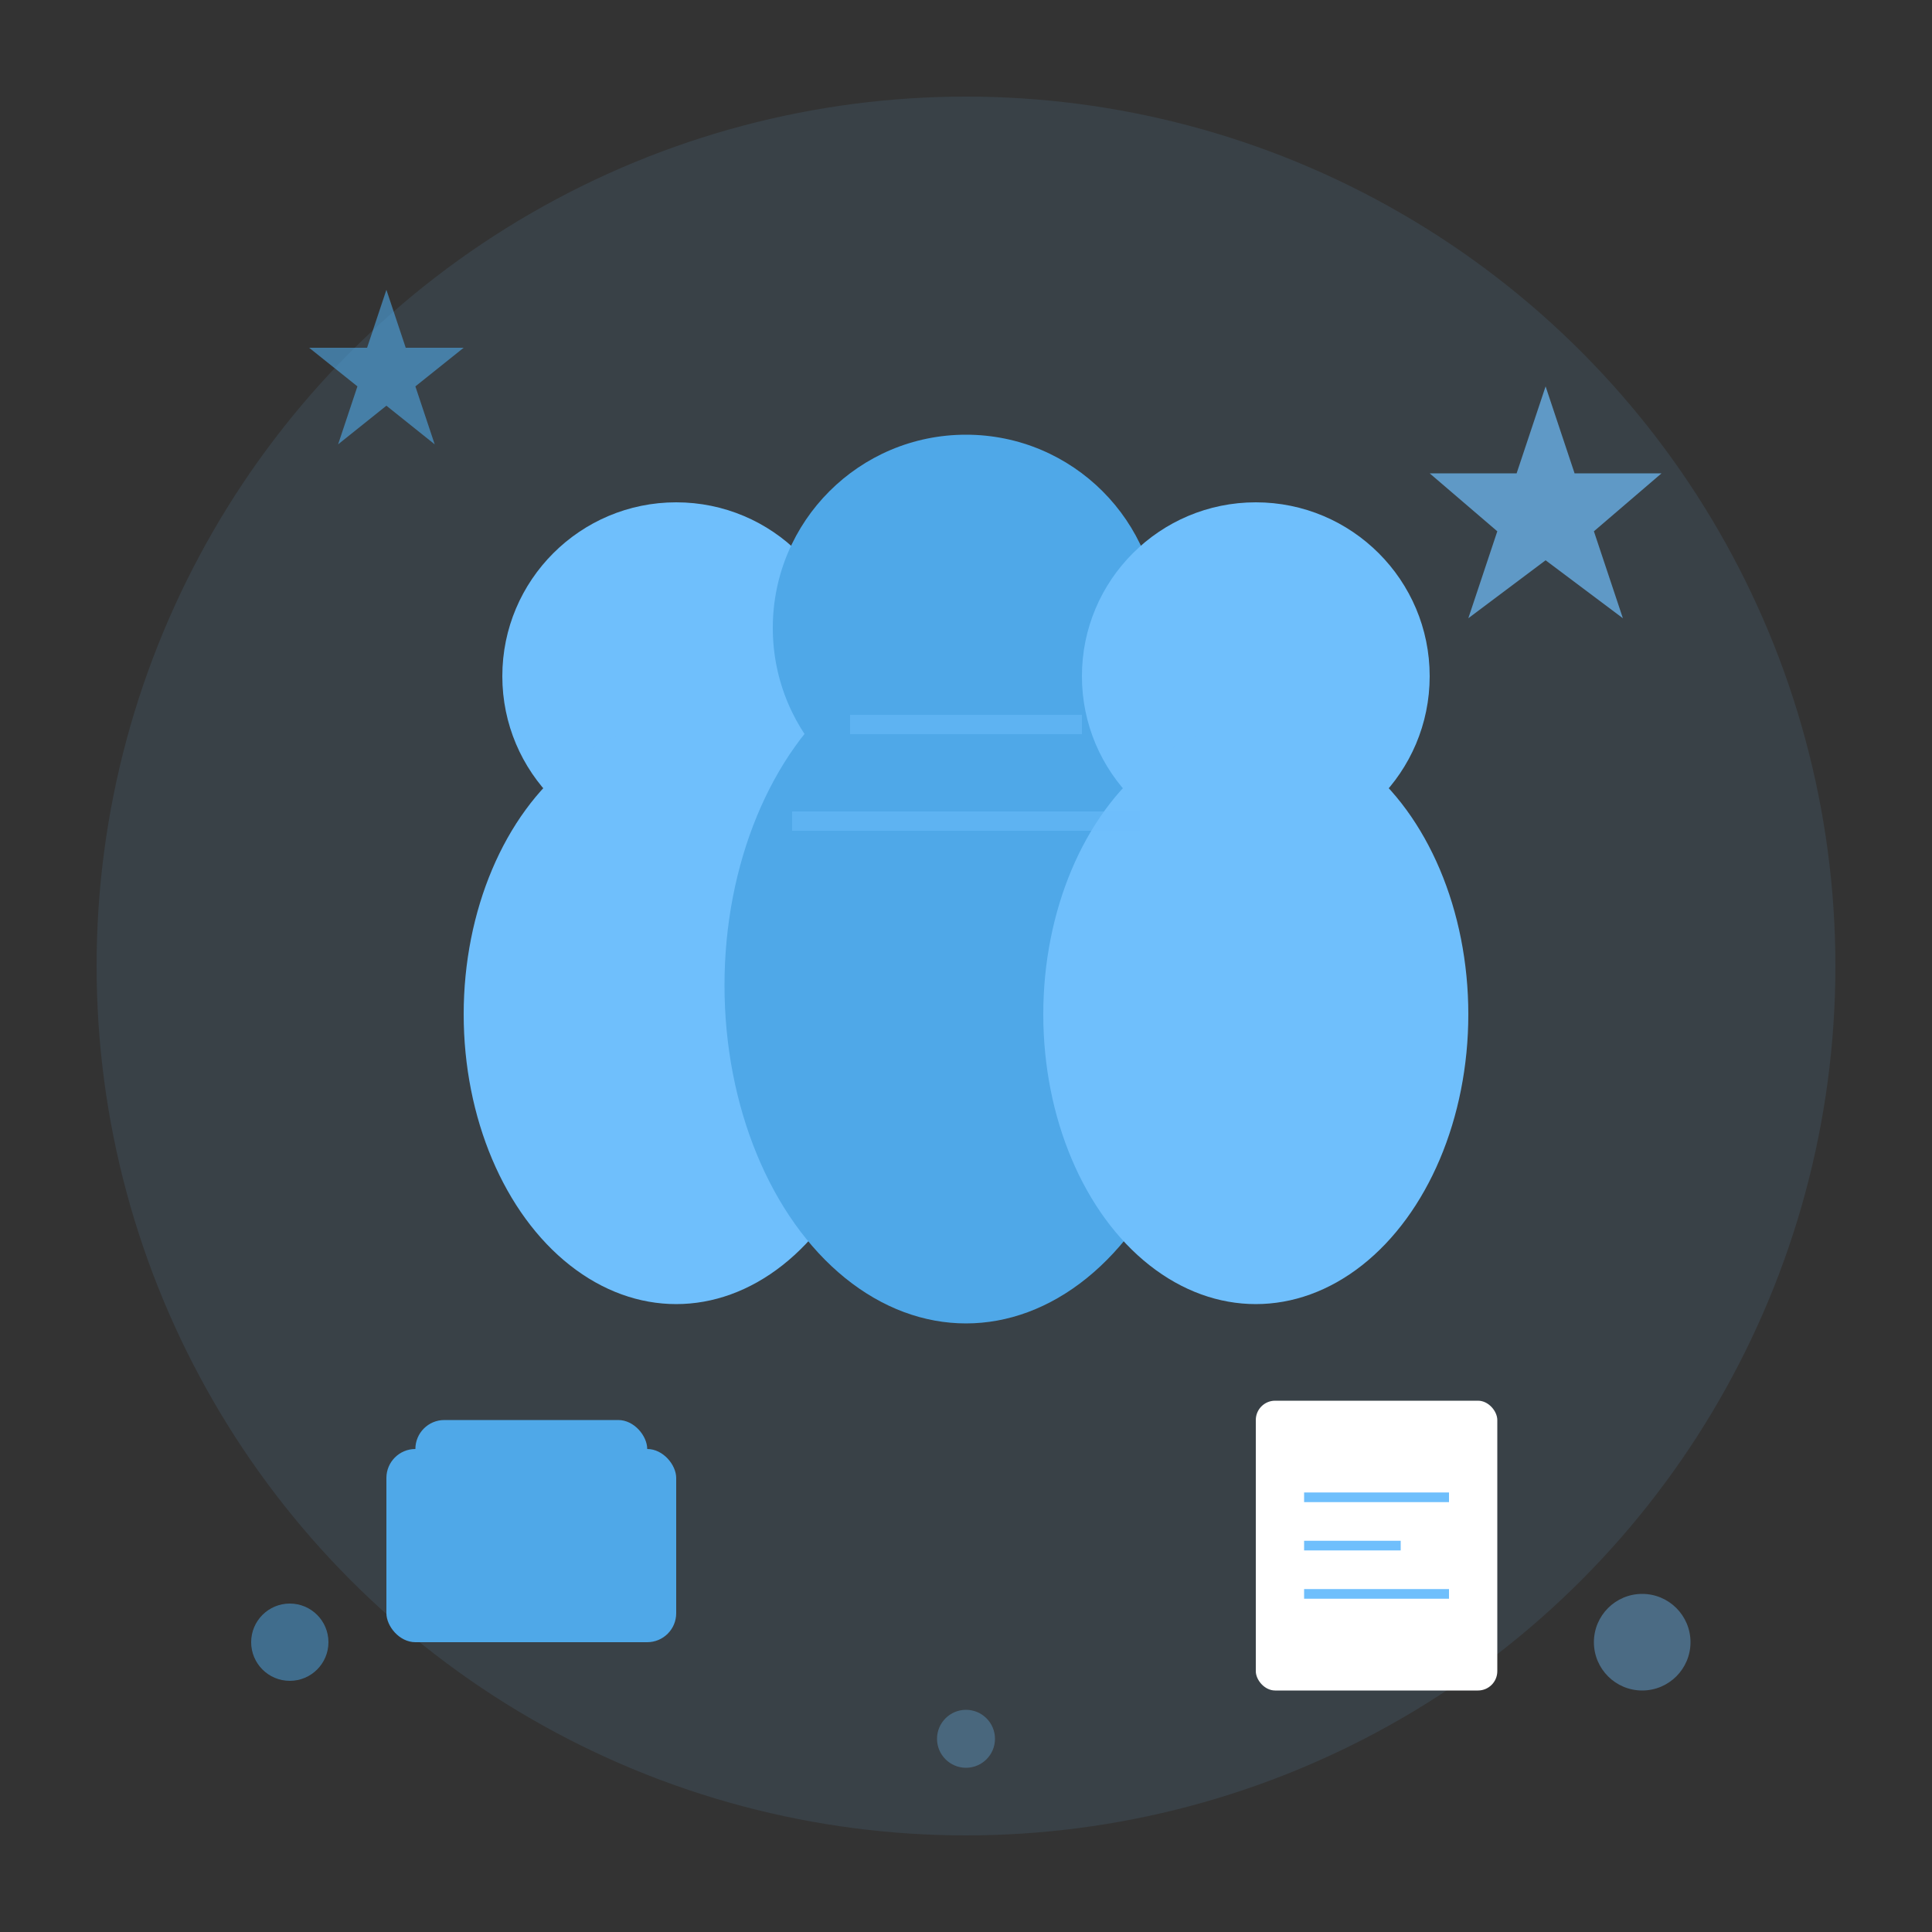 <svg width="200" height="200" viewBox="0 0 200 200" fill="none" xmlns="http://www.w3.org/2000/svg">
    <rect x="0" y="0" width="200" height="200" fill="#333333" stroke="none"/>
    <!-- Background circle -->
    <circle cx="100" cy="100" r="90" fill="#6fbffc" opacity="0.1"/>
    
    <!-- Three people silhouettes -->
    <!-- Person 1 -->
    <circle cx="70" cy="70" r="18" fill="#6fbffc"/>
    <ellipse cx="70" cy="105" rx="22" ry="30" fill="#6fbffc"/>
    
    <!-- Person 2 (center, slightly larger) -->
    <circle cx="100" cy="65" r="20" fill="#4fa8e8"/>
    <ellipse cx="100" cy="102" rx="25" ry="35" fill="#4fa8e8"/>
    
    <!-- Person 3 -->
    <circle cx="130" cy="70" r="18" fill="#6fbffc"/>
    <ellipse cx="130" cy="105" rx="22" ry="30" fill="#6fbffc"/>
    
    <!-- Team connection lines -->
    <line x1="88" y1="75" x2="112" y2="75" stroke="#6fbffc" stroke-width="2" opacity="0.5"/>
    <line x1="82" y1="85" x2="118" y2="85" stroke="#6fbffc" stroke-width="2" opacity="0.5"/>
    
    <!-- Professional elements -->
    <!-- Briefcase -->
    <rect x="40" y="150" width="30" height="20" fill="#4fa8e8" rx="3"/>
    <rect x="43" y="147" width="24" height="6" fill="#4fa8e8" rx="3"/>
    
    <!-- Documents -->
    <rect x="130" y="145" width="25" height="30" fill="#ffffff" rx="2"/>
    <line x1="135" y1="155" x2="150" y2="155" stroke="#6fbffc" stroke-width="1"/>
    <line x1="135" y1="160" x2="145" y2="160" stroke="#6fbffc" stroke-width="1"/>
    <line x1="135" y1="165" x2="150" y2="165" stroke="#6fbffc" stroke-width="1"/>
    
    <!-- Stars/achievement symbols -->
    <polygon points="160,40 163,49 172,49 165,55 168,64 160,58 152,64 155,55 148,49 157,49" fill="#6fbffc" opacity="0.7"/>
    <polygon points="40,30 42,36 48,36 43,40 45,46 40,42 35,46 37,40 32,36 38,36" fill="#4fa8e8" opacity="0.6"/>
    
    <!-- Decorative elements -->
    <circle cx="170" cy="170" r="5" fill="#6fbffc" opacity="0.4"/>
    <circle cx="30" cy="170" r="4" fill="#4fa8e8" opacity="0.5"/>
    <circle cx="100" cy="180" r="3" fill="#6fbffc" opacity="0.3"/>
</svg>
